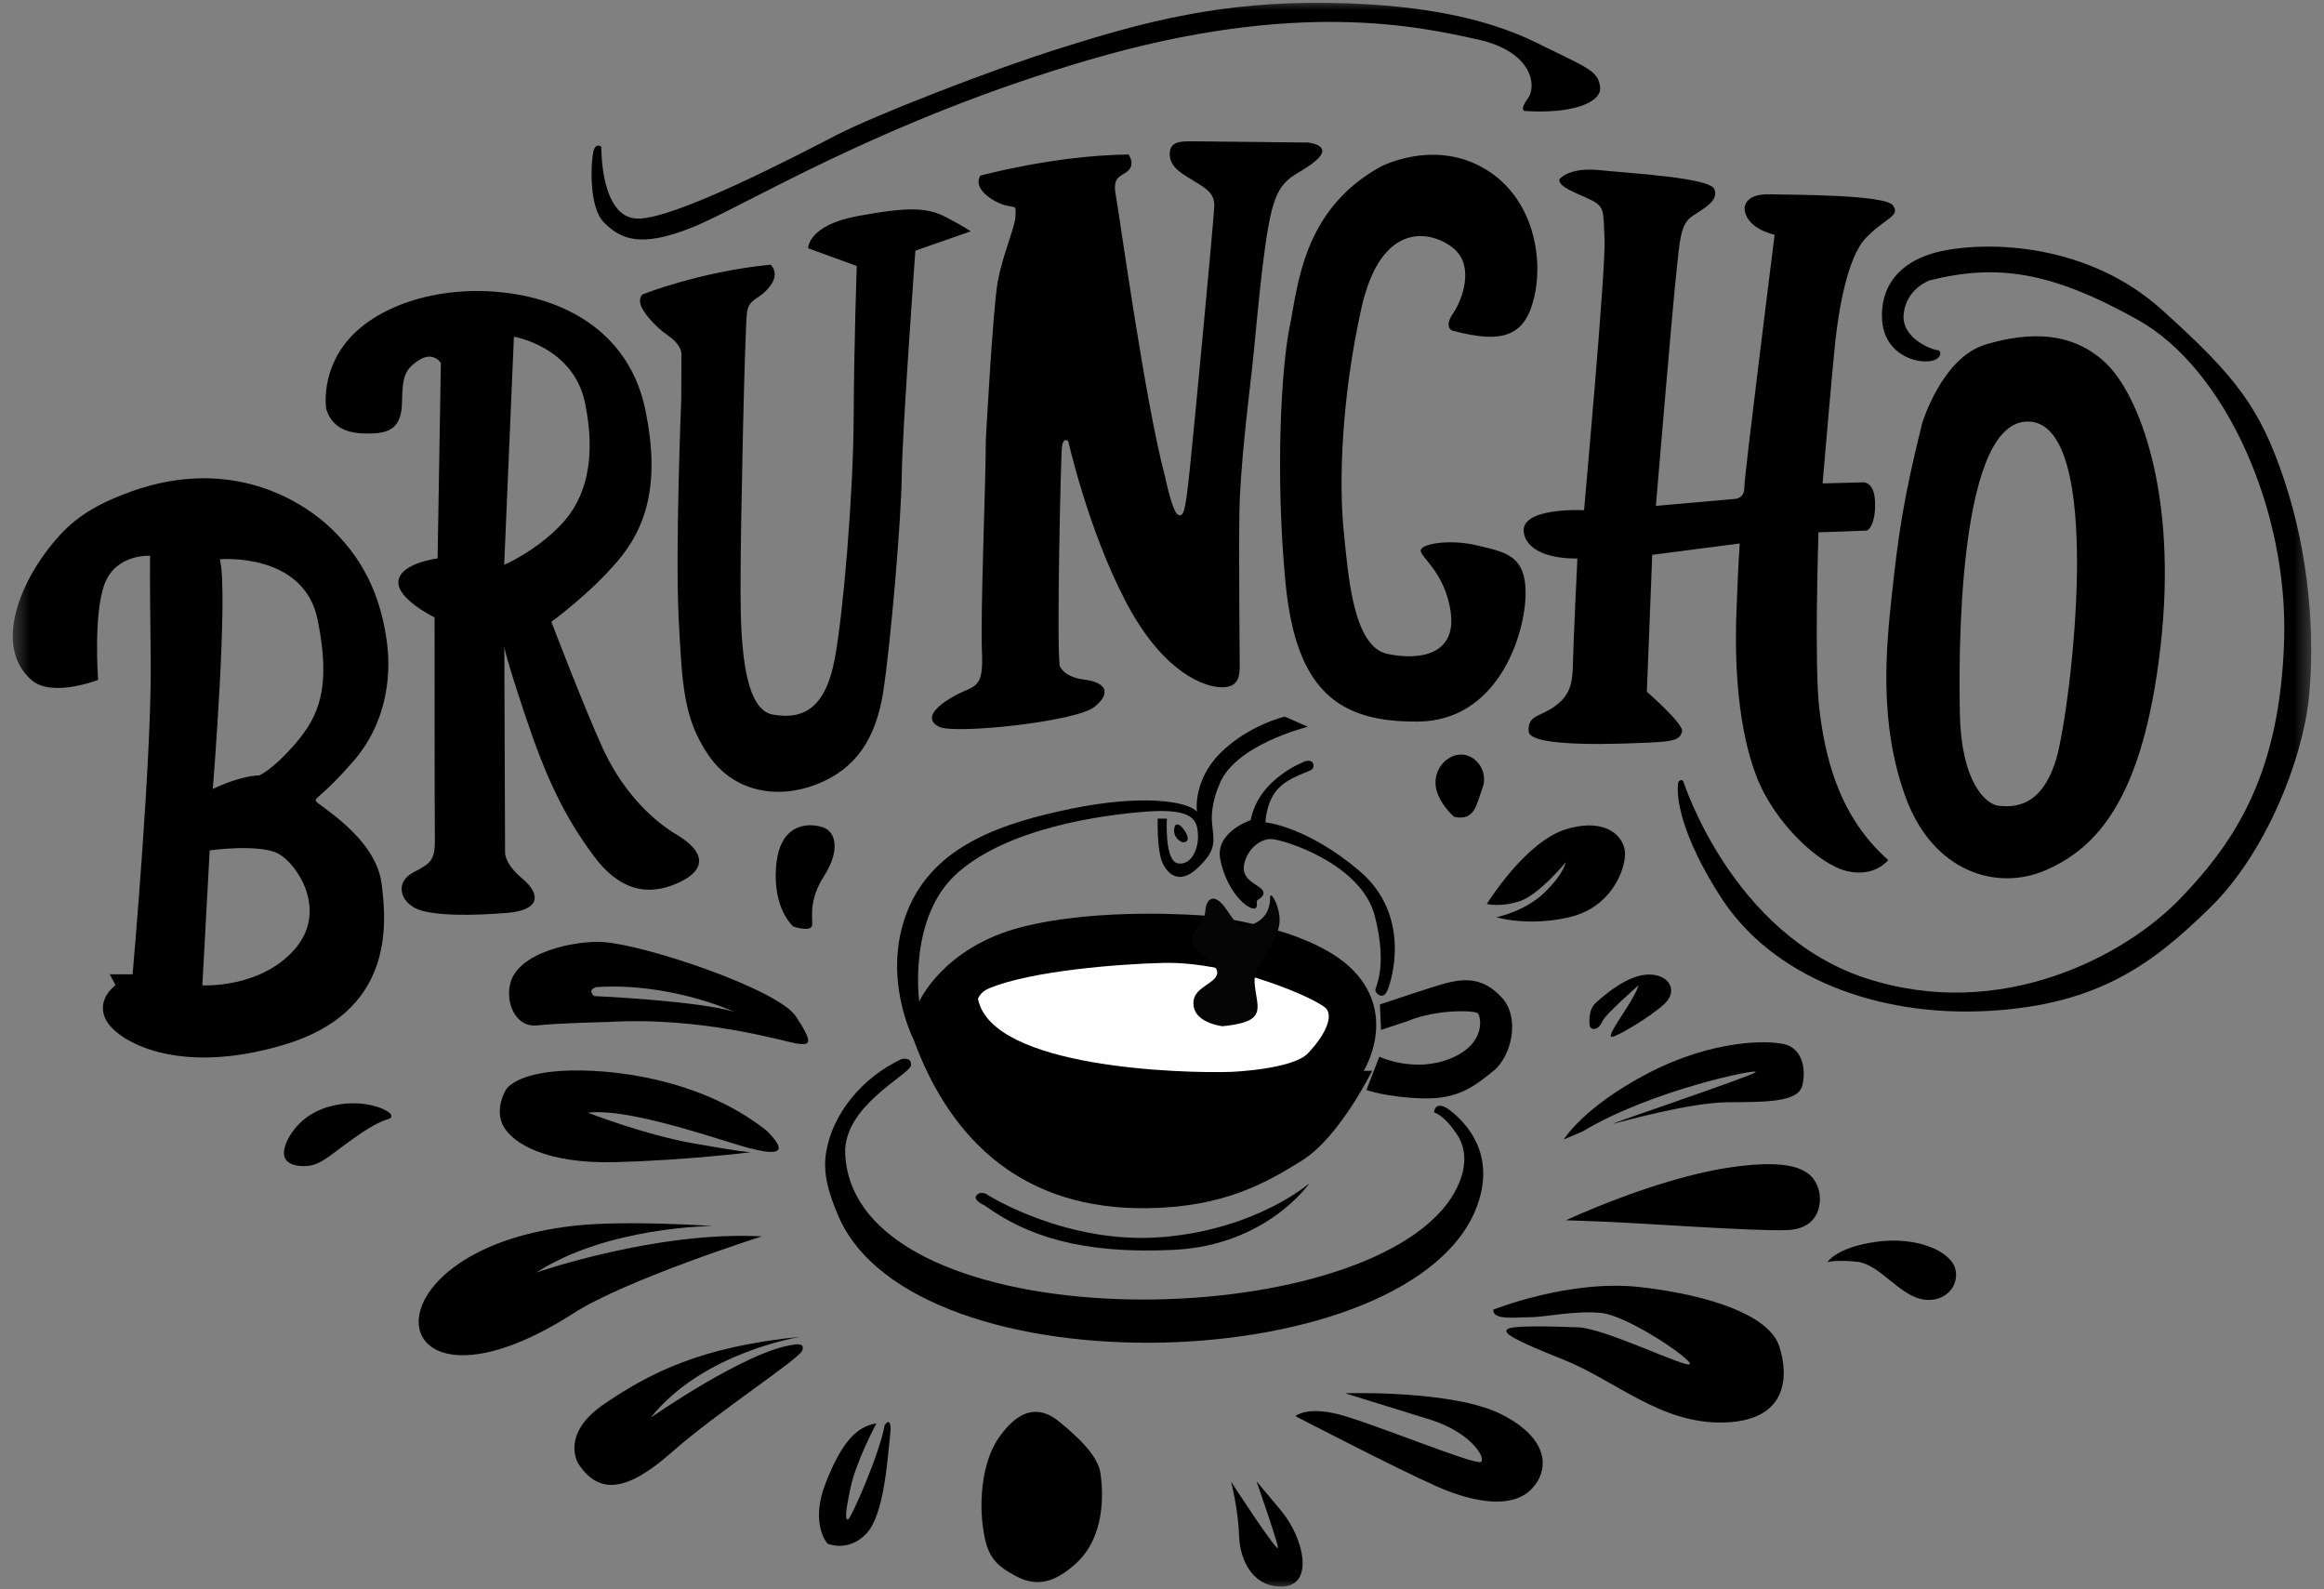 <svg width="117" height="80" viewBox="0 0 117 80" fill="none" xmlns="http://www.w3.org/2000/svg">
<rect x="0" y="0" width="117" height="80" fill="#808080" stroke="none"/>
<g clip-path="url(#clip0_3393_1498)">
<mask id="mask0_3393_1498" style="mask-type:luminance" maskUnits="userSpaceOnUse" x="0" y="0" width="117" height="80">
<path d="M116.5 0H0.5V80H116.5V0Z" fill="white"/>
</mask>
<g mask="url(#mask0_3393_1498)">
<path fill-rule="evenodd" clip-rule="evenodd" d="M84.751 39.343C84.751 39.343 87.197 47.044 93.95 49.243C100.703 51.442 106.944 48.16 109.775 45.218C112.606 42.276 114.788 38.86 114.993 32.23C115.197 25.601 111.992 18.532 107.626 16.097C103.261 13.662 100.555 13.266 97.151 14.11C97.151 14.11 95.993 14.502 95.841 15.78C95.688 17.058 97.34 17.627 97.551 17.627C97.763 17.627 97.808 18.169 96.993 18.191C96.18 18.213 94.852 17.683 94.752 16.091C94.652 14.498 95.544 13.083 97.841 12.618C100.138 12.154 105.089 12.223 108.833 15.588C112.577 18.953 113.787 20.52 115.015 24.214C116.243 27.907 116.556 31.949 116.243 35.083C115.932 38.216 114.076 42.945 111.272 45.68C108.469 48.416 105.732 50.574 100.104 50.884C94.475 51.196 89.206 49.172 86.626 45.147C84.047 41.121 84.496 39.358 84.496 39.358C84.496 39.358 84.658 39.152 84.751 39.343ZM30.275 7.39C30.275 7.39 30.207 11.004 32.123 11.004C34.039 11.004 40.125 7.827 42.109 6.801C44.092 5.776 50.026 3.472 53.366 2.43C56.706 1.387 60.655 0.177 65.945 0.143C71.234 0.11 74.829 0.9 77.372 2.16C79.915 3.421 80.438 3.536 80.554 4.363C80.669 5.189 79.067 5.748 76.734 5.583C76.734 5.583 76.501 5.503 76.928 4.941C77.355 4.378 77.211 2.599 74.369 1.98C71.526 1.361 65.354 -0.076 54.807 3.018C44.261 6.113 37.453 10.409 34.824 11.457C32.194 12.506 31.241 12.011 30.427 11.221C29.613 10.431 29.756 8.133 29.872 7.637C29.987 7.141 30.277 7.389 30.277 7.389L30.275 7.39ZM101.957 21.224C106.114 20.897 104.229 35.794 103.527 38.176C102.782 40.704 101.325 40.615 100.655 40.564C99.985 40.513 98.747 39.388 98.67 35.987C98.608 33.278 98.52 21.495 101.957 21.224ZM96.769 21.304C96.769 21.304 97.763 17.998 99.965 17.341C102.168 16.683 104.312 16.683 105.989 18.25C107.665 19.816 109.655 24.807 108.769 32.551C107.882 40.295 105.515 42.69 103.014 43.79C100.513 44.889 97.316 43.866 95.949 40.159C94.583 36.452 94.944 32.668 95.253 29.855C95.562 27.042 95.794 25.227 96.769 21.304ZM78.502 9.032C78.502 9.032 78.944 8.403 80.521 8.564C82.099 8.725 86.106 8.944 86.313 9.528C86.519 10.113 85.841 10.448 85.207 10.873C84.573 11.297 84.573 12.115 84.382 13.854C84.191 15.593 83.364 25.463 83.364 25.463L87.256 25.121C87.256 25.121 87.818 25.14 87.813 24.568C87.808 23.997 89.343 11.815 89.343 11.815C89.343 11.815 87.83 11.51 87.83 10.442C87.83 10.442 87.856 9.756 89.048 9.781C90.24 9.806 94.917 9.793 95.302 10.34C95.686 10.887 94.918 10.963 93.944 11.968C92.97 12.971 92.547 15.793 92.393 17.216C92.239 18.64 91.757 24.333 91.757 24.333L93.747 24.279C93.747 24.279 94.351 24.177 94.395 25.23C94.44 26.282 94.115 26.691 93.968 26.706C93.821 26.721 91.55 26.794 91.55 26.794C91.55 26.794 91.329 33.517 91.594 35.695C91.86 37.873 92.469 41.004 95.062 43.29C95.062 43.29 94.384 44.181 92.978 43.845C91.571 43.509 89.317 41.408 88.418 39.055C87.52 36.701 87.317 33.592 87.418 30.835C87.52 28.078 87.588 27.356 87.588 27.356L83.18 27.927L82.91 34.819C82.91 34.819 84.782 36.444 84.682 36.82C84.582 37.196 84.359 37.317 83.134 37.372C81.908 37.427 77.015 37.671 76.96 36.82C76.904 35.969 77.517 36.113 78.309 35.526C79.1 34.94 79.167 34.321 79.189 33.326C79.211 32.331 79.412 28.11 79.412 28.11C79.412 28.11 77.025 28.217 76.724 26.862C76.424 25.507 79.748 25.68 79.748 25.68C79.748 25.68 80.858 13.398 80.78 12.045C80.702 10.692 80.837 10.424 80.078 10.056C79.319 9.688 78.468 9.421 78.503 9.033L78.502 9.032ZM69.485 8.402C69.485 8.402 72.044 7.024 74.585 8.402C77.126 9.78 77.703 12.822 77.262 14.855C76.821 16.888 75.737 17.355 73.085 16.631C73.085 16.631 72.694 16.437 73.149 15.783C73.604 15.13 74.243 13.429 73.217 12.536C72.19 11.643 69.549 10.949 68.533 15.537C67.516 20.124 67.411 24.344 67.643 26.67C67.875 28.996 68.125 32.56 69.856 32.916C71.586 33.272 73.328 32.891 73.034 30.807C72.739 28.723 71.406 27.998 71.534 27.668C71.663 27.338 73.097 27.134 74.418 27.465C75.737 27.795 76.878 27.909 76.801 30.032C76.724 32.154 75.317 36.281 71.4 36.319C67.483 36.358 65.242 34.869 64.715 29.303C64.189 23.738 64.52 18.404 64.93 16.432C65.339 14.461 65.553 10.577 69.485 8.403V8.402ZM49.349 8.844C49.349 8.844 53.037 7.825 56.819 7.775C56.819 7.775 57.147 8.235 56.819 8.568C56.49 8.902 55.985 8.819 56.17 9.804C56.355 10.789 57.654 20.306 58.669 24.052C58.669 24.052 59.02 25.778 59.31 25.912C59.601 26.046 59.679 25.72 59.901 23.597C60.124 21.475 61.112 11.018 61.132 10.381C61.151 9.743 60.759 9.506 60.127 9.121C59.496 8.738 58.864 8.403 58.89 7.718C58.915 7.033 59.563 7.109 60.54 7.117C61.517 7.125 65.846 7.175 65.846 7.175C65.846 7.175 67.177 7.292 66.225 8.103C65.273 8.913 64.49 8.771 64.027 10.584C63.564 12.396 63.243 16.681 63.039 18.495C62.835 20.309 62.429 23.602 62.395 25.837C62.362 28.07 62.412 32.976 62.412 33.53C62.412 34.084 62.326 34.594 61.513 34.594C60.699 34.594 58.578 33.922 56.674 30.278C54.77 26.635 53.781 22.206 53.781 22.206C53.781 22.206 53.508 21.951 53.457 22.555C53.406 23.157 53.193 32.03 53.346 33.508C53.346 33.508 53.534 34.079 54.57 34.205C55.606 34.329 56.023 34.829 55.103 35.578C54.183 36.327 48.061 36.971 47.282 36.584C46.502 36.198 47.063 35.572 48.066 35.02C49.069 34.467 49.526 34.732 49.436 32.81C49.347 30.888 49.644 23.93 49.627 22.2C49.627 22.2 49.984 15.529 50.231 14.174C50.477 12.818 51.121 11.387 51.121 10.892C51.121 10.397 51.234 10.449 50.706 10.354C50.178 10.26 48.933 9.577 49.35 8.844H49.349ZM32.358 14.815C32.358 14.815 35.252 13.666 38.792 13.324C38.792 13.324 39.294 13.733 38.748 14.428C38.203 15.124 37.735 14.991 37.613 15.687C37.491 16.382 37.284 26.865 37.284 28.908C37.284 30.952 37.173 35.647 38.887 35.964C40.601 36.281 41.594 35.454 42.023 33.174C42.451 30.896 42.958 24.908 42.977 21.027C42.997 17.144 43.134 13.388 43.134 13.388L40.685 12.495C40.685 12.495 40.663 11.336 43.19 10.873C45.717 10.409 46.664 10.431 47.622 10.928C48.579 11.425 48.868 11.645 48.868 11.645L46.084 12.617C46.084 12.617 45.418 21.776 45.398 23.939C45.379 26.102 44.833 32.475 44.463 34.831C44.093 37.188 43.09 38.703 41.117 39.477C39.144 40.251 36.95 39.871 35.682 38.032C34.416 36.192 34.343 34.541 34.166 31.095C33.989 27.648 34.298 20.069 34.298 20.069L34.306 17.823C34.306 17.823 34.347 17.389 33.641 16.897C32.933 16.404 32.335 15.678 32.243 15.31C32.151 14.942 32.358 14.816 32.358 14.816L32.358 14.815ZM25.383 28.431L25.872 16.949C25.872 16.949 28.872 17.442 29.454 20.285C30.036 23.127 29.493 25.126 28.205 26.453C26.919 27.78 25.383 28.431 25.383 28.431ZM16.422 20.589C16.422 20.589 16.102 18.659 17.638 16.984C19.174 15.308 22.208 14.347 25.44 14.733C28.671 15.119 31.723 16.873 32.495 20.652C33.267 24.43 32.495 26.601 31.079 28.26C29.663 29.92 27.758 31.299 27.758 31.299C27.758 31.299 29.445 35.706 30.341 37.656C31.236 39.605 32.604 41.142 34.075 42.018C35.547 42.894 35.521 43.77 34.267 44.38C33.013 44.989 31.438 45.154 29.903 43.098C28.367 41.041 27.449 39.039 26.419 35.949C25.39 32.859 25.39 32.553 25.39 32.553L25.427 42.883C25.427 42.883 25.353 43.434 26.294 44.222C27.237 45.01 27.207 45.798 25.573 45.945C23.939 46.09 21.672 46.134 20.877 45.696C20.082 45.258 19.95 44.367 20.803 43.915C21.657 43.463 21.908 43.346 21.893 42.222C21.878 41.098 21.878 31.075 21.878 31.075C21.878 31.075 19.944 30.14 20.059 29.238C20.174 28.337 22.03 28.108 22.03 28.108L22.195 18.273C22.195 18.273 21.819 17.657 21.084 18.132C20.349 18.607 20.261 19.004 20.239 20.252C20.216 21.5 19.649 21.798 18.68 21.82C17.711 21.842 16.766 21.677 16.422 20.589ZM10.557 42.801L10.187 49.596C10.187 49.596 13.048 49.77 14.801 47.821C16.552 45.871 14.976 43.496 14.022 42.976C13.069 42.454 10.557 42.802 10.557 42.802V42.801ZM10.714 39.711C10.714 39.711 11.514 29.77 11.066 28.15C11.066 28.15 15.297 27.772 15.99 31.191C16.684 34.609 16.057 36.052 14.871 37.428C13.684 38.804 13.039 39.033 13.039 39.033C13.039 39.033 12.245 38.995 10.714 39.711ZM6.183 24.898C11.25 22.887 15.01 24.974 16.759 26.684C18.509 28.394 19.198 30.314 19.471 32.264C19.744 34.212 19.354 36.509 17.817 38.285C16.279 40.06 15.843 40.129 15.899 40.316C15.955 40.505 18.894 42.118 19.207 44.449C19.52 46.78 19.697 50.97 14.31 52.584C8.924 54.198 5.904 52.396 5.346 51.355C4.788 50.315 5.816 49.587 5.816 49.587L5.525 49.04H6.676C6.676 49.04 7.648 38.056 7.588 33.215C7.529 28.373 7.558 27.977 7.558 27.977C7.558 27.977 5.866 27.86 5.277 29.363C4.688 30.867 4.939 34.223 4.939 34.223C4.939 34.223 2.631 35.125 1.598 34.238C-0.362 32.555 0.991 29.154 3.002 26.948C4.007 25.844 5.131 25.315 6.183 24.898Z" fill="black"/>
<path fill-rule="evenodd" clip-rule="evenodd" d="M39.943 46.639C39.943 46.639 38.904 45.787 39.07 43.625C39.237 41.463 40.635 41.4 41.391 41.628C42.148 41.857 42.264 42.887 41.494 44.082C40.724 45.278 40.904 46.117 40.891 46.537C40.879 46.957 39.942 46.639 39.942 46.639" fill="black"/>
<path fill-rule="evenodd" clip-rule="evenodd" d="M29.907 50.137C30.055 50.137 35.188 50.386 36.957 50.926C36.957 50.926 33.786 49.449 30.04 49.683C30.04 49.683 29.538 49.788 29.907 50.136M30.351 47.416C32.481 47.55 39.166 49.796 40.063 51.153C40.96 52.51 40.803 52.621 40.153 52.532C39.502 52.443 35.397 51.153 30.597 51.442C30.597 51.442 28.034 51.496 27.045 51.614C26.057 51.731 25.452 50.634 25.674 49.566C26.021 47.892 29.031 47.333 30.35 47.416L30.351 47.416Z" fill="black"/>
<path fill-rule="evenodd" clip-rule="evenodd" d="M25.485 54.826C25.485 54.826 25.943 54.035 28.301 53.9C30.659 53.766 35.273 54.253 38.614 56.928C38.614 56.928 39.216 57.511 39.204 57.777C39.193 58.043 38.724 58.109 37.097 57.611C35.468 57.113 31.431 55.764 29.602 56.008C29.602 56.008 32.401 57.103 34.877 57.545C37.353 57.988 37.799 57.998 37.799 57.998C37.799 57.998 34.453 58.408 30.974 58.496C27.494 58.585 25.821 57.556 25.342 56.682C24.862 55.808 25.486 54.826 25.486 54.826" fill="black"/>
<path fill-rule="evenodd" clip-rule="evenodd" d="M28.94 61.694C31.553 61.408 35.878 61.711 35.878 61.711C35.878 61.711 30.602 61.727 27.006 64.049C27.006 64.049 33.062 61.946 38.355 62.232C38.355 62.232 31.519 64.402 28.873 66.101C19.162 72.337 17.794 62.914 28.941 61.694" fill="black"/>
<path fill-rule="evenodd" clip-rule="evenodd" d="M29.117 73.676C29.117 73.676 28.167 72.196 30.424 70.665C32.68 69.135 35.224 67.788 40.313 67.284C40.313 67.284 35.394 68.041 32.764 71.355C32.764 71.355 37.582 67.991 39.939 67.688C39.939 67.688 40.584 67.537 40.38 67.991C40.176 68.445 36.038 71.137 33.85 73.071C31.662 75.006 30.202 75.326 29.117 73.677" fill="black"/>
<path fill-rule="evenodd" clip-rule="evenodd" d="M41.657 77.695C41.657 77.695 40.758 76.709 41.567 74.648C42.375 72.587 43.131 71.799 44.12 71.646C44.12 71.646 43.107 73.541 42.824 74.864C42.542 76.188 42.549 76.534 42.7 76.477C42.852 76.418 44.274 73.209 44.539 71.731C44.539 71.731 44.938 71.131 44.805 72.316C44.672 73.5 44.51 76.281 43.595 77.217C42.681 78.153 41.657 77.695 41.657 77.695Z" fill="black"/>
<path fill-rule="evenodd" clip-rule="evenodd" d="M49.456 76.625C49.456 76.625 49.12 74.022 50.309 72.331C51.498 70.64 52.553 70.93 53.315 71.552C54.079 72.175 55.267 73.199 55.403 74.156C55.537 75.113 55.672 77.338 54.146 78.717C52.62 80.097 51.655 79.651 50.803 79.139C49.95 78.628 49.614 78.094 49.457 76.625" fill="black"/>
<path fill-rule="evenodd" clip-rule="evenodd" d="M61.976 74.578C61.976 74.578 62.335 75.935 62.38 77.292C62.425 78.65 63.166 79.962 64.646 79.851C66.127 79.739 65.679 77.447 64.466 76.001L63.255 74.555C63.255 74.555 64.287 77.488 64.338 77.892C64.388 78.296 61.976 74.577 61.976 74.577" fill="black"/>
<path fill-rule="evenodd" clip-rule="evenodd" d="M67.721 70.129C67.721 70.129 73.166 69.949 75.617 71.203C78.068 72.457 77.991 74.044 77.088 74.965C76.184 75.887 74.378 75.733 72.262 74.786C70.146 73.84 65.218 71.281 65.218 71.281C65.218 71.281 65.754 70.779 67.374 71.185C68.993 71.591 74.28 73.778 74.554 73.584C74.827 73.391 74.047 72.094 71.998 71.455C69.949 70.817 67.721 70.129 67.721 70.129Z" fill="black"/>
<path fill-rule="evenodd" clip-rule="evenodd" d="M75.173 65.925C75.173 65.925 79.033 64.367 82.623 64.79C86.213 65.213 89.085 66.237 89.578 67.772C90.072 69.308 89.982 71.511 86.796 71.6C83.61 71.689 81.343 69.487 78.719 68.441C76.093 67.395 75.65 67.089 75.895 66.899C76.138 66.708 78.089 66.759 79.448 66.81C80.808 66.861 84.862 68.859 85.068 68.667C85.273 68.477 81.95 66.212 80.603 66.085C79.256 65.957 77.781 66.301 77.024 66.301C76.267 66.301 75.163 66.466 75.174 65.926" fill="black"/>
<path fill-rule="evenodd" clip-rule="evenodd" d="M92.004 63.526C92.004 63.526 92.446 62.78 94.482 62.502C96.518 62.224 98.26 62.986 98.451 63.922C98.643 64.858 97.758 65.663 96.651 65.371C95.544 65.078 94.571 63.629 93.508 63.512C92.445 63.396 92.003 63.527 92.003 63.527" fill="black"/>
<path fill-rule="evenodd" clip-rule="evenodd" d="M78.843 61.419C78.843 61.419 83.21 59.37 86.943 58.785C90.676 58.2 91.266 59.108 91.517 59.751C91.767 60.395 91.694 61.858 89.953 61.917C88.212 61.976 82.709 61.566 80.776 61.493L78.843 61.42" fill="black"/>
<path fill-rule="evenodd" clip-rule="evenodd" d="M78.727 57.354C78.727 57.354 79.715 55.715 82.976 54.018C86.237 52.32 89.026 52.349 89.867 52.569C90.708 52.788 90.944 53.768 90.737 54.633C90.531 55.496 88.864 55.467 86.975 55.481C85.086 55.496 81.825 56.417 81.264 56.549C80.704 56.68 88.037 54.222 88.377 53.973C88.716 53.724 83.168 54.851 79.686 56.944L78.727 57.354Z" fill="black"/>
<path fill-rule="evenodd" clip-rule="evenodd" d="M80.037 51.65C80.037 51.65 79.892 50.871 80.358 50.457C80.823 50.043 81.949 49.071 82.987 49.052C84.024 49.032 84.519 49.869 83.783 50.543C83.045 51.216 81.405 52.179 81.154 52.188C80.901 52.198 81.484 51.389 81.959 50.63C82.434 49.869 82.493 49.591 82.493 49.591C82.493 49.591 80.833 51.044 80.683 51.386C80.534 51.727 80.359 51.766 80.359 51.766C80.359 51.766 80.116 51.872 80.038 51.651" fill="black"/>
<path fill-rule="evenodd" clip-rule="evenodd" d="M74.856 45.5C74.856 45.5 76.784 42.361 78.849 41.737C80.914 41.114 81.834 42.161 81.812 43.007C81.79 43.852 81.094 45.678 79.006 46.167C76.919 46.657 75.332 46.168 75.332 46.168C75.332 46.168 76.738 45.897 77.733 44.948C78.728 44 78.826 43.4 78.826 43.4C78.826 43.4 77.498 45.025 76.522 45.355C75.547 45.684 74.856 45.5 74.856 45.5Z" fill="black"/>
<path fill-rule="evenodd" clip-rule="evenodd" d="M73.205 41.116C73.205 41.116 72.268 40.302 72.268 39.393C72.268 38.483 73.068 37.864 73.751 37.999C74.434 38.134 74.921 38.928 74.629 39.682C74.336 40.438 74.278 41.347 73.205 41.115" fill="black"/>
<path fill-rule="evenodd" clip-rule="evenodd" d="M14.374 57.631C14.374 57.631 14.798 56.218 16.529 55.713C18.26 55.208 19.72 55.898 19.703 56.167C19.686 56.437 19.567 56.1 18.125 57.076C16.683 58.053 16.207 58.659 15.409 58.692C14.611 58.726 14.085 58.423 14.374 57.632" fill="black"/>
<path fill-rule="evenodd" clip-rule="evenodd" d="M45.993 52.315C45.993 52.315 44.354 49.167 45.686 45.849C47.018 42.531 50.499 41.414 53.947 40.703C57.395 39.992 59.764 40.299 60.258 40.856C60.258 40.856 60.033 39.298 61.447 37.895C62.861 36.493 64.679 36.07 64.679 36.07L65.846 36.582C65.846 36.582 62.075 37.494 61.357 39.565C61.357 39.565 60.93 40.5 61.02 41.434C61.11 42.37 61.267 42.77 60.302 43.683C59.337 44.595 58.72 43.957 58.481 43.317C58.244 42.678 58.282 41.206 58.282 41.206H58.744C58.744 41.206 58.616 43.357 59.309 43.459C60.003 43.561 60.349 42.682 60.311 42.008C60.272 41.334 60.144 40.671 57.744 40.85C55.344 41.028 50.777 41.692 48.231 43.914C45.685 46.135 46.279 50.411 46.279 50.411C46.279 50.411 47.484 47.668 51.456 46.658C55.427 45.648 60.57 46.085 60.57 46.085C60.57 46.085 65.949 46.568 68.155 48.872C70.36 51.175 68.655 53.897 68.655 53.897H69.079C69.079 53.897 67.45 57.212 65.582 58.391C63.715 59.569 61.563 60.769 57.724 60.814C51.688 60.884 47.931 57.612 45.992 52.316" fill="black"/>
<path fill-rule="evenodd" clip-rule="evenodd" d="M47.111 51.374C47.111 51.374 47.416 49.59 50.184 48.462C52.951 47.335 56.6 47.284 59.247 47.284C61.895 47.284 66.869 49.606 67.752 50.583C68.635 51.559 68.635 52.316 67.837 52.821C67.039 53.326 64.56 55.245 59.655 55.279C54.749 55.313 49.895 54.505 48.027 53.074C48.027 53.074 46.712 52.273 47.111 51.374Z" fill="black"/>
<path fill-rule="evenodd" clip-rule="evenodd" d="M69.472 50.551C69.55 50.551 72.239 49.598 73.015 49.434C73.792 49.271 74.694 49.203 75.626 50.233C76.557 51.264 76.072 53.198 75.189 53.901C74.306 54.603 73.471 55.344 71.617 55.286C69.763 55.228 68.792 54.863 68.792 54.863L69.442 53.189C69.442 53.189 71.209 54.026 73.033 53.276C74.858 52.525 74.547 51.149 74.401 51.004C74.256 50.86 72.372 50.773 70.858 51.398L69.528 51.841L69.469 50.551H69.472Z" fill="black"/>
<path fill-rule="evenodd" clip-rule="evenodd" d="M49.764 60.17C49.764 60.17 53.714 62.653 58.49 62.27C63.267 61.886 65.926 59.555 65.926 59.555C65.926 59.555 63.783 62.679 59.11 62.91C54.437 63.14 51.683 62.206 49.574 60.676C49.574 60.676 48.921 60.397 49.182 60.147C49.444 59.897 49.764 60.17 49.764 60.17Z" fill="black"/>
<path fill-rule="evenodd" clip-rule="evenodd" d="M65.74 38.307C65.74 38.307 63.377 39.141 62.965 41.279C62.965 41.279 61.179 41.88 61.429 43.226C61.68 44.573 62.473 45.481 62.949 45.685C63.423 45.889 63.218 45.379 63.295 45.316C63.372 45.252 63.77 45.062 63.538 44.781C63.307 44.501 62.511 44.297 62.627 43.559C62.743 42.82 63.398 42.197 64.026 42.235C64.655 42.272 68.544 43.476 69.216 46.114C69.888 48.752 69.207 49.707 69.24 49.859C69.274 50.011 69.617 50.36 69.84 49.87C70.063 49.379 71.088 46.077 68.433 43.83C65.777 41.584 63.708 41.391 63.708 41.391C63.708 41.391 63.737 40.323 64.362 39.681C64.987 39.039 65.978 38.85 66.081 38.697C66.183 38.545 66.139 38.217 65.74 38.307" fill="black"/>
<path fill-rule="evenodd" clip-rule="evenodd" d="M49.236 50.272C49.913 53.785 59.627 54.033 61.972 53.952C61.972 53.952 65.067 53.835 65.85 53.015C66.632 52.195 67.138 51.238 66.781 50.783C66.424 50.329 62.08 48.377 58.554 48.467C56.25 48.525 51.976 48.867 49.842 49.725C49.618 49.816 49.35 49.98 49.235 50.272" fill="white"/>
<path fill-rule="evenodd" clip-rule="evenodd" d="M61.547 51.653C61.547 51.653 60.244 51.517 60.096 50.668C59.948 49.819 60.866 49.631 61.188 49.203C61.511 48.774 60.952 48.486 60.258 47.773C59.564 47.06 60.643 46.551 60.682 45.863C60.72 45.176 61.157 44.946 61.697 45.71C62.236 46.474 62.355 46.823 63.098 46.509C63.841 46.194 63.944 45.571 63.944 45.163C63.944 44.756 64.522 45.737 64.406 46.526C64.29 47.316 63.623 48.131 63.328 48.704C63.032 49.278 63.199 49.685 63.29 50.385C63.38 51.086 63.248 51.483 61.548 51.654" fill="#050505"/>
<path fill-rule="evenodd" clip-rule="evenodd" d="M59.522 42.392C59.522 42.392 59.084 42.232 59.111 41.769C59.138 41.306 59.45 41.499 59.666 41.851C59.883 42.204 59.822 42.419 59.522 42.391" fill="black"/>
<path fill-rule="evenodd" clip-rule="evenodd" d="M45.39 53.307C45.39 53.307 45.919 53.179 45.859 53.633C45.8 54.087 42.454 55.675 42.551 58.057C42.928 67.23 66.902 67.4 72.594 60.909C73.492 59.884 74.252 58.234 73.233 56.937C73.233 56.937 72.741 56.176 72.191 55.987C72.191 55.987 72.242 55.288 73.043 55.922C73.843 56.556 75.287 58.091 74.387 60.635C71.284 69.402 46 70.201 42.193 61.176C41.713 60.038 41.417 59.065 41.59 58.005C41.904 56.08 43.381 54.247 45.39 53.306" fill="black"/>
</g>
</g>
<defs>
<clipPath id="clip0_3393_1498">
<rect width="116" height="80" fill="white" transform="translate(0.5)"/>
</clipPath>
</defs>
</svg>
